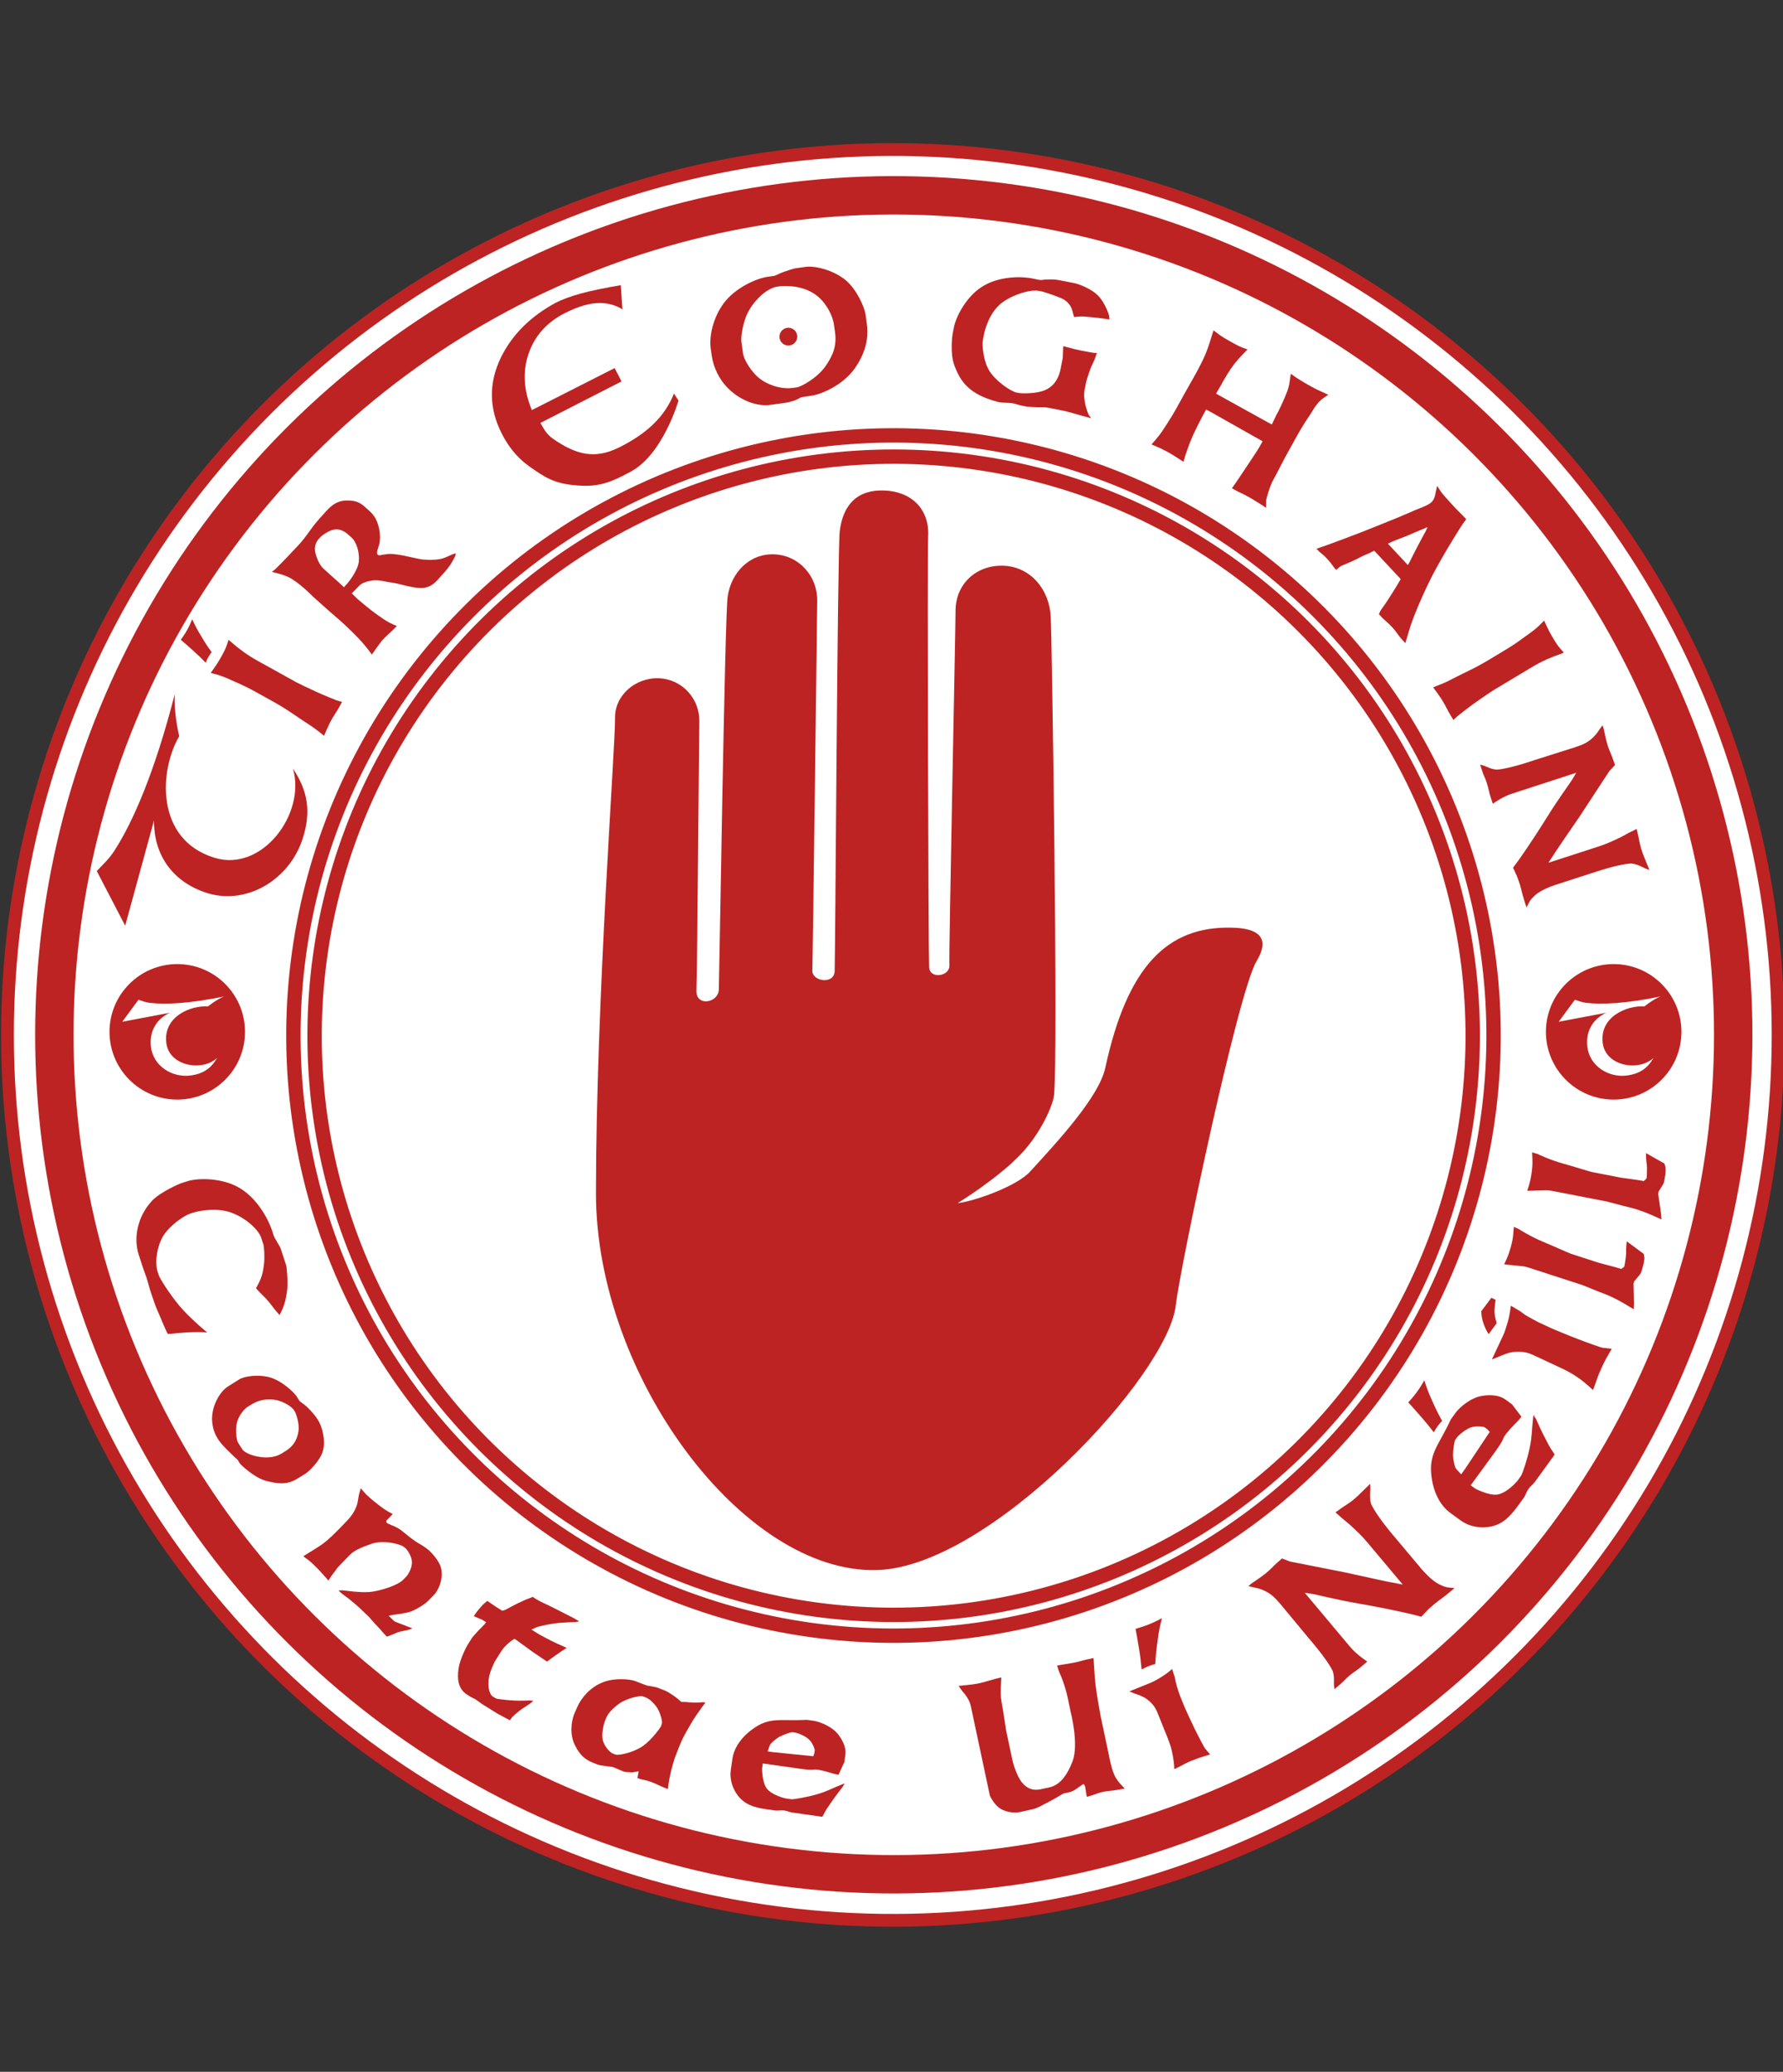 <?xml version="1.0" encoding="UTF-8"?> <!-- Generator: Adobe Illustrator 23.0.3, SVG Export Plug-In . SVG Version: 6.00 Build 0) --> <svg xmlns="http://www.w3.org/2000/svg" xmlns:xlink="http://www.w3.org/1999/xlink" version="1.1" id="_x3C_Layer_x3E_" x="0px" y="0px" viewBox="0 0 200.27 232.69" style="enable-background:new 0 0 200.27 232.69;" xml:space="preserve"><rect x="0" y="0" width="200.27" height="232.69" fill="#333333" stroke="none"/> <style type="text/css"> .st0{fill:#FFFFFF;stroke:#BD2322;stroke-width:1.438;stroke-miterlimit:3.864;} .st1{fill:#BD2322;} .st2{fill-rule:evenodd;clip-rule:evenodd;fill:#BD2322;} .st3{fill:none;stroke:#BD2322;stroke-width:4.308;stroke-miterlimit:3.864;} .st4{fill-rule:evenodd;clip-rule:evenodd;fill:#FFFFFF;} .st5{fill:none;stroke:#BD2322;stroke-width:0.432;stroke-miterlimit:3.864;} .st6{fill:none;stroke:#BD2322;stroke-width:1.613;stroke-miterlimit:3.864;} </style> <g> <g> <ellipse transform="matrix(0.193 -0.981 0.981 0.193 -33.133 192.213)" class="st0" cx="100.32" cy="116.26" rx="99.46" ry="99.46"></ellipse> </g> <path class="st1" d="M118.02,69.25c-0.16-3.02-2.23-5.57-5.27-5.71c-3.04-0.13-5.4,2-5.42,5.02c-0.02,3.13-0.77,38.59-0.69,39.84 c0.08,1.26-2.2,1.62-2.28,0.23c-0.08-1.39-0.22-46.39-0.11-48.4c0.16-3.02-1.84-5.01-4.89-5.14c-3.04-0.13-4.67,1.57-5.04,4.57 c-0.25,2.01-0.5,47.9-0.57,49.43c-0.07,1.53-2.57,1.14-2.51-0.11c0.06-1.25,0.53-39.63,0.55-41.51c0.03-2.76-2.03-5.09-4.81-5.21 c-2.78-0.12-4.87,2.04-5.25,4.77c-0.32,2.28-0.93,42.59-0.99,44.12c-0.07,1.53-2.59,1.92-2.51,0.11c0.08-1.81,0.28-28.3,0.32-30.18 c0.06-2.59-1.91-4.79-4.53-4.9c-2.61-0.11-4.99,1.89-4.94,4.49c0.06,2.85-2.14,31.83-2.14,53.36c0,20.52,16.56,42.74,31.56,42.31 c12.72-0.36,32.71-21.87,33.57-29.77c0.43-3.96,6.95-35.09,9.07-38.62s-1.4-3.72-2.8-3.76c-7.29-0.18-11.74,4.43-14.19,15.74 c-0.71,3.27-5.34,8.26-8.44,11.65c-1.54,1.69-6.36,3.36-8.15,3.55c0,0,4.53-2.76,7.19-5.59c2.15-2.3,3.55-5.41,3.65-6.62 C118.85,117.87,118.16,71.97,118.02,69.25z"></path> <g> <path class="st2" d="M25.67,71.86l-0.16,0.5c-0.2,0.6-0.4,0.93-0.71,1.49c-0.3,0.54-0.51,0.85-0.87,1.36l-0.26,0.37l0.39,0.1 c0.94,0.24,1.45,0.5,2.33,0.89c0.96,0.42,1.52,0.69,2.44,1.2l1.98,1.1c1.26,0.7,1.94,1.21,3.14,2.01c0.77,0.51,1.26,0.8,1.99,1.39 l0.46,0.37L36.67,82c0.2-0.39,0.28-0.65,0.5-1.04c0.34-0.65,0.65-1,0.99-1.65l0.26-0.47l-0.61-0.18c-0.14-0.06-1.4-0.55-2.24-0.94 c-0.89-0.4-2.16-1.02-2.3-1.1l-4.31-2.39c-0.67-0.37-1.07-0.63-1.7-1.08c-0.52-0.38-0.81-0.62-1.31-1.05L25.67,71.86z M21.59,69.55c-0.22,0.53-0.37,0.85-0.65,1.35c-0.23,0.37-0.37,0.6-0.63,0.96c0.54,0.45,0.85,0.74,1.37,1.2 c0.56,0.5,0.89,0.82,1.43,1.37c0.09-0.24,0.16-0.39,0.28-0.61c0.13-0.23,0.23-0.37,0.38-0.58c-0.51-0.7-0.8-1.15-1.23-1.89 C22.13,70.68,21.91,70.25,21.59,69.55z"></path> <path class="st2" d="M40.27,65.87c0.37-0.43,0.92-0.57,1.58-0.68c0.65-0.09,1.61,0.16,1.73,0.18l0.54,0.08 c0.78,0.11,2,0.56,3.11,0.59c0.81,0.03,1.44-0.35,1.93-0.92l0.44-0.49c0.11-0.12,0.63-0.67,0.95-1.15 c0.28-0.41,0.6-1.04,0.62-1.14l0-0.2l-0.38,0.13c-0.21,0.08-0.71,0.36-1.17,0.48c-0.86,0.22-2.14,0.1-2.32,0.07l-0.72-0.15 c-0.28-0.04-1.65-0.42-2.7-0.46c-0.36-0.01-0.84,0.1-0.98,0.11c-0.15,0.02-0.33,0.11-0.46-0.01c-0.15-0.13-0.09-0.37-0.03-0.57 l0.19-0.62c0.1-0.36,0.12-1.04,0-1.65c-0.19-0.92-0.47-1.53-1.18-2.15l-0.45-0.4c-0.59-0.55-1.15-0.7-1.94-0.71 c-1.03-0.01-1.69,0.42-2.41,1.22l-0.73,0.81c-1.13,1.26-1.41,2-2.52,3.15c-0.93,0.99-1.57,1.67-2.41,2.5l-0.42,0.34l0.52,0.13 c0.17,0.04,0.84,0.22,1.33,0.45c1.21,0.59,2.7,2.14,2.77,2.2l1.26,1.13c0.88,0.8,1.45,1.24,2.3,2.03c1.2,1.12,2.03,1.98,2.81,3.02 l0.24,0.33l0.45-0.65c0.08-0.09,0.39-0.55,0.65-0.88c0.44-0.51,1.21-1.17,1.26-1.23l0.45-0.45l-0.38-0.16 c-0.72-0.31-1.09-0.6-1.73-1.04c-0.95-0.65-2.33-1.85-2.35-1.87l-0.61-0.6L40.27,65.87z M38.16,65.51l-1.86-1.67 c-0.07-0.07-0.55-0.54-0.85-1.64c-0.24-0.87,0.14-1.43,0.31-1.62l0.29-0.32c0.01-0.01,0.99-0.85,1.81-0.81 c0.63,0.03,1.18,0.52,1.24,0.58l0.42,0.38c0.5,0.45,0.89,1.62,0.78,2.67c-0.11,1.07-1.27,2.44-1.31,2.48l-0.36,0.4L38.16,65.51z"></path> <path class="st2" d="M88.16,30.49c-0.45,0.15-1.08,0.47-1.17,0.49l-0.83,0.12c-1.19,0.18-3.57,1.2-4.88,2.97 c-1.19,1.62-1.63,3.68-1.46,5.01l0.13,0.91c0.18,1.19,0.76,2.6,1.93,3.72c1.39,1.33,3.22,1.97,4.67,1.76l1.59-0.22 c0.41-0.06,0.66-0.13,1.05-0.25c0.36-0.12,0.74-0.38,0.89-0.4l1.19-0.18c1.16-0.2,3.35-1.2,4.62-2.88 c1.22-1.65,1.73-3.44,1.48-5.12l-0.15-1.1c-0.11-0.76-0.93-2.75-2.23-3.85c-1.4-1.16-3.45-1.63-4.48-1.5l-1.2,0.17 C89.26,30.14,88.59,30.34,88.16,30.49z M91.83,33.27c1.09,0.9,1.73,2.31,1.84,3.2l0.11,0.76c0.23,1.54-0.17,2.61-1.05,3.89 c-0.89,1.28-2.66,2.3-3.25,2.39l-0.5,0.07c-0.93,0.13-2.39-0.15-3.54-0.98c-1.09-0.79-1.89-2.27-1.98-2.87l-0.19-1.38 c-0.07-0.48,0.17-2.31,0.86-3.49c0.79-1.36,2.06-2.47,3.13-2.66l0.3-0.04C88.71,32.03,90.51,32.19,91.83,33.27z"></path> <path class="st2" d="M123.46,33.33c-0.81-0.91-2.33-1.44-2.79-1.53l-1.74-0.34c-0.53-0.1-0.87-0.07-1.4-0.07 c-0.31,0.01-0.52,0.1-0.83,0.04l-0.49-0.1c-1.34-0.33-4.08-0.37-6.04,0.96c-1.73,1.17-2.8,3.33-3.02,4.45l-0.15,0.77 c-0.01,0.05-0.33,2.14,0.2,3.54c0.69,1.82,1.63,3.22,4.84,4.08l0.35,0.07c0.23,0.04,0.95,0.01,1.51,0.12 c0.3,0.06,0.48,0.16,0.78,0.22l0.71,0.14c0.05,0.01,0.69,0.03,1.11,0.06c0.46,0.02,0.74-0.04,1.2,0.05l1.7,0.33 c0.33,0.06,0.8,0.21,1.27,0.33c0.52,0.14,0.84,0.25,1.36,0.38l0.53,0.15l-0.26-0.36c-0.03-0.02-0.36-0.86-0.44-1.42 c-0.08-0.53-0.14-0.86-0.04-1.39l0.16-0.81c0.05-0.26,0.26-0.92,0.46-1.48c0.21-0.57,0.43-0.89,0.63-1.48l0.13-0.39l-0.44-0.03 c-0.03-0.01-0.81-0.14-1.3-0.24c-0.49-0.1-1.15-0.26-1.26-0.3l-0.78-0.2l-0.05,1.32l-0.22,1.14c-0.19,0.97-0.6,1.88-1.59,2.39 c-1.03,0.54-2.79,0.45-2.99,0.43l-0.38-0.07c-0.6-0.1-2.38-1.28-3.1-2.5c-0.62-1.04-0.81-2.79-0.69-3.41l0.12-0.61 c0.1-0.49,0.59-2.53,2.09-3.62c1.18-0.86,3.07-1.45,4.01-1.29l0.48,0.09c0.1,0.02,1.24,0.39,1.98,0.69 c0.84,0.33,1.24,0.92,1.38,1.5l0.18,0.67l0.42-0.04c0.52-0.05,0.84-0.01,1.36,0.04c0.67,0.05,1.07,0.11,1.74,0.2l0.46,0.07 l-0.04-0.42C124.54,35.25,124.08,34.02,123.46,33.33z"></path> <path class="st2" d="M137.17,43.21l0.28-0.51c0.22-0.36,0.63-1.07,1.09-1.69c0.48-0.62,1-1.17,1.34-1.52l0.25-0.24l-0.58-0.21 c-0.58-0.23-0.9-0.44-1.45-0.74c-0.54-0.3-0.86-0.49-1.36-0.87l-0.44-0.32l-0.13,0.41c-0.18,0.57-0.43,1.47-0.81,2.35 c-0.44,1.04-1.25,2.47-1.33,2.6l-1,1.77c-0.71,1.28-1.09,2.04-1.88,3.25c-0.51,0.79-0.73,1.18-1.43,1.99l-0.38,0.44l0.58,0.24 c0.41,0.19,0.66,0.29,1.04,0.5c0.64,0.33,0.98,0.58,1.59,0.96l0.38,0.25l0.18-0.63c0.04-0.13,0.46-1.39,0.84-2.24 c0.39-0.88,1.06-2.15,1.1-2.23l0.43-0.78l0.69,0.38l4.83,2.73l0.82,0.46l-0.37,0.66c-0.07,0.15-0.88,1.37-1.44,2.21 c-0.47,0.72-0.99,1.48-1.26,1.87l-0.38,0.54l0.53,0.29c0.4,0.22,0.67,0.31,1.08,0.54c0.59,0.31,0.93,0.53,1.5,0.89l0.74,0.47 l0-0.86c0.01-0.15,0.39-1.57,0.85-2.37c0.47-0.85,1.14-2.2,1.23-2.35l1.06-1.92c0.07-0.13,0.89-1.64,1.55-2.59 c0.66-0.94,0.9-1.67,1.86-2.32l0.43-0.28l-0.87-0.4c-0.52-0.23-0.83-0.4-1.33-0.68c-0.56-0.31-1.27-0.76-1.42-0.86l-0.59-0.42 l-0.06,0.35c-0.13,0.96-0.14,1.19-0.66,2.4c-0.67,1.53-0.85,1.77-0.88,1.83l-0.54,1.12l-0.63-0.35l-4.68-2.59l-0.95-0.53 L137.17,43.21z"></path> <path class="st2" d="M157.09,65.45c-0.05,0.09-0.55,0.93-0.93,1.51c-0.4,0.65-1,1.48-1.1,1.62l-0.18,0.4l0.39,0.42 c0.41,0.39,0.71,0.62,1.1,1.04c0.53,0.56,0.7,1,1.25,1.54l0.23,0.25l0.4-1.34c0.33-1.22,1.44-3.91,2.61-6.2 c1.2-2.35,3.41-5.84,3.46-5.88l0.37-0.49l-0.39-0.42c-0.46-0.44-0.71-0.71-1.17-1.2c-0.5-0.54-1.21-1.35-1.28-1.47l-0.43-0.66 l-0.08,0.35c-0.14,0.54-0.11,0.97-0.5,1.43c-0.32,0.34-0.92,0.54-1.11,0.63l-0.77,0.31c-1.69,0.75-2.7,1.14-4.43,1.84 c-2.12,0.87-5.51,2.11-5.58,2.13l-1.08,0.37l0.3,0.32c0.37,0.3,0.58,0.47,0.87,0.79c0.37,0.39,0.55,0.64,0.86,1.07l0.18,0.2 l0.49-0.41c0.05-0.05,1.2-0.48,1.88-0.84c0.48-0.27,1.3-0.62,1.37-0.64l0.53-0.27l0.21,0.22l2.52,2.7l0.25,0.27L157.09,65.45z M155.89,61.06l0.48-0.22c0.22-0.11,1.03-0.41,1.64-0.65c0.68-0.31,1.61-0.68,1.81-0.77l0.53-0.22l-0.26,0.56 c-0.05,0.05-0.56,1.02-0.91,1.68c-0.3,0.56-0.48,0.96-0.79,1.56l-0.25,0.47L155.89,61.06z"></path> <path class="st2" d="M175.65,73.29l-0.35-0.39c-0.42-0.47-0.6-0.81-0.93-1.36c-0.32-0.53-0.48-0.87-0.74-1.43l-0.19-0.41 l-0.28,0.28c-0.67,0.7-1.15,1.01-1.93,1.57c-0.84,0.62-1.35,0.97-2.26,1.51l-1.94,1.17c-1.24,0.74-2.01,1.07-3.31,1.72 c-0.82,0.42-1.32,0.7-2.2,1.03l-0.55,0.22l0.41,0.55c0.24,0.37,0.42,0.57,0.65,0.96c0.39,0.62,0.54,1.06,0.94,1.69l0.28,0.46 l0.46-0.43c0.12-0.09,1.18-0.94,1.93-1.47c0.79-0.57,1.96-1.36,2.11-1.44l4.23-2.54c0.66-0.4,1.08-0.61,1.79-0.94 c0.59-0.26,0.94-0.39,1.57-0.61L175.65,73.29z"></path> <path class="st2" d="M174.57,95.91c0.06-0.14,1.77-2.62,2.9-4.27c1.28-1.93,3.23-4.96,3.3-5.04l0.63-0.68l-0.25-0.71 c-0.19-0.54-0.36-0.85-0.55-1.41c-0.23-0.72-0.45-1.86-0.46-1.91l-0.14-0.43l-0.26,0.35c-0.23,0.32-0.35,0.55-0.63,0.84 c-0.7,0.74-1.3,0.99-2.27,1.3l-4.51,1.43c-0.08,0.03-2.6,0.9-4.05,1.05c-0.65,0.07-1.45-0.41-1.64-0.44l-0.39-0.12l0.26,0.81 c0.16,0.48,0.33,0.74,0.48,1.22c0.22,0.67,0.25,1.1,0.48,1.75l0.2,0.62l0.51-0.33c0.23-0.15,0.4-0.24,0.64-0.37 c0.39-0.2,0.65-0.32,1.07-0.45l6.27-2.04l0.89-0.29l-0.47,0.79c0.01,0.02-1.56,2.2-2.5,3.7c-1.3,2.08-2.38,3.74-3.54,5.38 l-0.59,0.79l0.38,0.83c0.11,0.23,0.23,0.61,0.36,0.99c0.23,0.7,0.28,1.14,0.51,1.84l0.26,0.81l0.26-0.51 c0.19-0.38,0.41-0.58,0.72-0.87c0.7-0.65,2.16-1.12,2.22-1.14l4.69-1.52c0.41-0.13,2.34-0.76,3.71-0.89 c0.62-0.06,1.56,0.46,1.67,0.52l0.54,0.2l-0.25-0.61c-0.28-0.7-0.48-1.11-0.7-1.83c-0.17-0.58-0.25-1.21-0.34-1.53l-0.15-0.64 l-0.5,0.25c-0.52,0.24-0.79,0.43-1.31,0.69c-0.95,0.45-1.51,0.72-2.52,1.05l-5.58,1.81L174.57,95.91z"></path> </g> <path class="st2" d="M31.4,147.7l0.28-0.57c0.3-0.65,0.47-1.39,0.58-2.29c0.11-1.03-0.09-2.64-0.1-2.67l-0.62-1.9 c-0.1-0.3-0.23-0.44-0.38-0.71c-0.16-0.33-0.33-0.5-0.44-0.85l-0.17-0.53c-0.46-1.36-1.8-3.85-4-4.95 c-1.91-0.96-4.35-0.92-5.48-0.57l-0.78,0.25c-0.05,0.02-2.19,0.9-3.18,1.92c-1.67,1.76-2.15,4.21-1.52,6.12l0.55,1.68 c0.1,0.32,0.2,0.51,0.31,0.84c0.23,0.72,0.31,1.17,0.56,1.88l0.34,0.99c0.23,0.66,0.42,1.02,0.68,1.65 c0.24,0.58,0.38,0.93,0.65,1.5l0.16,0.33l0.36-0.02c0.11-0.02,1-0.1,1.61-0.14c0.72-0.05,1.6-0.06,1.88-0.04l0.6,0.03l-0.3-0.23 c-0.2-0.16-1.86-1.59-2.82-2.74c-1.05-1.24-2.23-3.08-2.35-3.49l-0.09-0.28c-0.46-1.29,0.05-3.35,0.72-4.28 c0.74-1.05,2.13-2.05,2.92-2.33l0.35-0.11c0.82-0.25,2.73-0.56,4.27,0.01c1.58,0.57,3.04,1.88,3.35,2.83l0.24,0.73 c0.09,0.28,0.17,1.38,0.07,2.24c-0.1,0.82-0.22,1.38-0.6,2.13l-0.3,0.56l0.26,0.28c0.37,0.41,0.64,0.62,0.99,1.02 c0.43,0.48,0.64,0.84,1.08,1.34L31.4,147.7z"></path> <path class="st2" d="M34.5,158.03c-0.31-0.3-0.79-0.58-0.89-0.73l-0.28-0.45c-0.28-0.45-1.73-1.85-3.16-2.19 c-1.24-0.3-2.74-0.09-3.29,0.26l-1.26,0.79c-0.94,0.58-1.96,2.32-1.78,4.04c0.18,1.77,1.18,2.61,2.46,3.85l0.4,0.37l0.25,0.4 c0.1,0.16,1.61,1.59,2.9,1.94c1.31,0.35,2.39,0.49,3.56-0.24l0.94-0.58c0.28-0.18,1.6-1.37,1.92-2.54c0.35-1.23-0.14-2.76-0.46-3.3 l-0.29-0.46C35.48,159.11,34.92,158.43,34.5,158.03z M26.64,159.68c0.23-0.76,0.79-1.44,1.21-1.7l0.33-0.2 c0.59-0.37,1.36-0.7,2.52-0.59c0.97,0.1,2,0.73,2.3,1.16l0.12,0.19c0.11,0.18,0.55,1.37,0.4,2.23c-0.17,1.05-0.64,1.74-1.57,2.28 l-0.27,0.17c-0.63,0.41-1.53,0.56-2.46,0.42c-0.84-0.12-1.75-0.45-2.03-0.9l-0.45-0.71C26.55,161.72,26.4,160.49,26.64,159.68z"></path> <path class="st2" d="M44.35,181.34c0.04-0.01,1.19-0.12,1.86-0.37c0.79-0.31,1.65-0.93,1.88-1.17l0.58-0.6 c0.61-0.58,1.21-2.01,0.83-3.23c-0.21-0.66-0.92-1.44-1-1.53l-0.26-0.26c-0.06-0.06-0.63-0.53-1.07-0.76 c-0.67-0.36-1.45-1.01-1.53-1.09l-0.24-0.18c-0.39-0.33-0.5-0.41-0.84-0.59c-0.26-0.16-0.7-0.28-0.76-0.35 c-0.14-0.06-0.44-0.13-0.41-0.33c0-0.15,0.12-0.2,0.22-0.3l0.5-0.54l-0.31-0.16c-0.55-0.29-0.86-0.54-1.31-0.88 c-0.61-0.45-1.38-1.16-1.45-1.25l-0.52-0.6l-0.12,0.42c-0.2,0.63-0.14,1.08-0.4,1.7c-0.32,0.76-0.66,1.16-1.23,1.75l-0.77,0.79 c-0.21,0.21-1.12,1.16-1.91,1.7c-0.61,0.41-1.49,0.94-1.63,1.03l-0.39,0.25l0.55,0.41c0.4,0.31,0.6,0.53,0.97,0.89 c0.42,0.4,0.91,1.02,1,1.08l0.29,0.35c0.24-0.38,0.39-0.6,0.66-0.94c0.19-0.25,0.3-0.44,0.53-0.68l1.23-1.27 c0.43-0.44,1.17-0.81,2.44-1.24c1.38-0.49,3.31,0.08,3.58,0.32l0.28,0.22c0.23,0.27,0.67,0.92,0.67,1.57 c0,0.66-0.48,1.46-0.68,1.61l-0.34,0.35c-0.49,0.5-2.05,1.09-3.45,1.31c-1.27,0.18-3.26-0.18-3.37-0.16l-0.41,0.02l0.41,0.38 c0.14,0.11,0.49,0.35,0.78,0.58c0.58,0.49,0.94,0.76,1.49,1.3l0.76,0.73c0.05,0.05,0.57,0.67,0.95,1.06 c0.26,0.28,0.43,0.46,0.68,0.76l0.37,0.38l0.47-0.18c0.27-0.1,0.45-0.19,0.74-0.31c0.46-0.14,1.07-0.23,1.22-0.28l0.44-0.16 l-0.45-0.17c-0.4-0.17-0.66-0.25-1.06-0.41c-0.21-0.08-0.55-0.21-0.55-0.24l-0.63-0.61L44.35,181.34z"></path> <path class="st2" d="M56.41,180.91l-0.68-0.43l-1-0.68c-0.31,0.26-0.52,0.44-0.78,0.75c-0.3,0.35-0.48,0.57-0.73,0.97l0.96,0.41 l0.43,0.27l-0.12,0.15c-0.14,0.18-0.51,0.52-0.83,0.86c-0.25,0.3-0.61,0.67-0.67,0.78l-0.5,0.8c-0.05,0.07-0.83,1.52-0.99,2.64 c-0.16,1.16-0.05,2.3,1.03,2.94l0.27,0.17c0.22,0.14,0.38,0.18,0.61,0.32c0.28,0.18,0.42,0.32,0.68,0.49l1.74,1.09l1.44,0.77 l0.25-0.34c0.07-0.1,0.53-0.49,0.87-0.76c0.44-0.34,0.97-0.63,1.19-0.81l0.33-0.27l-0.38-0.05c-0.06,0-1.15,0.06-1.86,0.01 c-0.76-0.04-1.85-0.17-1.96-0.23l-0.33-0.2c-0.48-0.28-0.61-1.31-0.46-2.14c0.11-0.71,0.63-1.77,0.67-1.83l0.66-1.05 c0.23-0.37,0.42-0.57,0.73-0.87c0.19-0.17,0.32-0.28,0.51-0.42l0.29-0.19l0.28,0.18l1.77,1.29l1.61,1.09 c0.38-0.28,0.62-0.46,1.01-0.73c0.45-0.32,0.72-0.5,1.19-0.81l-0.38-0.18c-0.21-0.09-0.88-0.38-1.39-0.64 c-0.58-0.3-1.43-0.75-1.48-0.8l-0.7-0.44l0.58-0.26c0.07-0.04,1.16-0.31,1.89-0.41c0.97-0.14,2.5-0.17,2.52-0.18l0.38-0.07 l-0.65-0.38c-0.04-0.03-1.51-0.76-2.44-1.24c-0.73-0.38-1.22-0.52-1.92-0.99l-0.22-0.14l-0.28,0.12c-0.53,0.19-0.86,0.35-1.36,0.59 c-0.56,0.27-1.33,0.71-1.44,0.75L56.41,180.91z"></path> <path class="st2" d="M67.78,195.68c-0.35-0.85,0.1-2.21,0.16-2.37l0.13-0.33c0.23-0.59,0.83-1.18,1.55-1.69 c0.86-0.57,2.29-0.88,2.58-0.77l0.29,0.11c0.49,0.19,0.84,0.55,1.22,1.03c0.45,0.59,0.68,1.65,0.65,1.82l-0.08,0.31 c-0.03,0.18-1.07,1.61-2.04,2.29c-1.03,0.73-2.63,1.09-3.08,0.99l-0.26-0.1C68.56,196.88,68.03,196.3,67.78,195.68z M71.6,199.7 l0.26,0.1c0.48,0.11,0.77,0.15,1.19,0.31c0.63,0.21,0.99,0.45,1.61,0.69l0.36,0.14l0.05-0.43c0.05-0.43,0.11-0.67,0.19-1.09 c0.15-0.77,0.49-1.87,0.52-1.94l0.48-1.24c0.38-0.98,0.7-1.53,1.24-2.45c0.48-0.86,0.86-1.36,1.44-2.18l0.29-0.37l-0.24-0.06 c-0.11,0-0.78,0.08-1.25,0.04c-0.22-0.01-0.4-0.04-0.65-0.06l-0.52-0.01c-0.08,0.01-0.39-0.34-0.63-0.5 c-0.44-0.32-1.04-0.7-1.21-0.76l-0.98-0.38l-1.12-0.21l-1.31-0.5c-0.56-0.21-2.29-0.39-3.62,0.15c-1.41,0.55-2.44,1.76-2.9,2.86 l-0.31,0.71c-0.33,0.85-0.53,2.35,0.13,3.57c0.47,0.93,1.03,1.52,2.01,1.9l0.46,0.18c0.29,0.11,0.52,0.12,0.83,0.17 c0.35,0.06,0.79,0.08,0.99,0.15l1.07,0.45c0.23,0.09,0.42,0.09,0.64,0.1c0.25,0.02,0.43,0.05,0.64-0.02l0.48-0.08L71.6,199.7z"></path> <path class="st2" d="M86.84,196.79l-0.62-0.09l0.24-0.67c0.06-0.2,0.59-0.66,1.05-0.95c0.53-0.28,1.35-0.55,1.49-0.53l0.35,0.05 c0.1,0.01,1.26,0.35,1.7,0.98c0.27,0.32,0.48,0.88,0.46,1.02l-0.04,0.31l-0.12,0.34L86.84,196.79z M89.76,198.64 c1.91,0.27,1.34,0.01,2.17,0.13c0.72,0.14,1.09,0.26,1.77,0.46l0.48,0.1l0.66-1.43l0.12-0.87c0.09-0.62-0.22-1.44-0.76-2.16 c-0.71-0.98-2.19-1.51-2.75-1.59l-0.83-0.12l-0.82,0.03c-2.16,0.05-3.36-0.26-4.99,0.82c-1.4,0.93-2.36,2.18-2.55,3.56l-0.18,1.25 c-0.11,0.8,0.07,1.78,0.65,2.64c0.82,1.21,1.94,1.54,3.39,1.75l0.94,0.13c0.38,0.05,0.64-0.05,1.02,0 c0.38,0.05,0.57,0.19,0.96,0.24l2.7,0.38l0.62,0.09l0.19-0.33c0.2-0.43,0.46-0.78,0.77-1.23c0.45-0.68,1.27-1.73,1.31-1.76 l0.24-0.43l-0.34,0.13c-1.05,0.42-1.63,0.76-2.69,1.07c-1.11,0.34-2.74,0.61-2.94,0.58l-0.59-0.08c-0.14-0.02-1.64-0.37-2.21-1.16 c-0.5-0.71-0.51-2.16-0.5-2.23l0.08-0.55L89.76,198.64z"></path> <path class="st2" d="M112.47,188.4l-0.68,0.16c-0.07,0.01-1.03,0.31-1.69,0.47c-0.68,0.16-1.58,0.23-1.75,0.25l-0.68,0.07 l0.33,0.47c0.18,0.27,0.37,0.4,0.54,0.69c0.26,0.39,0.41,0.66,0.51,1.14l2.12,9.96c0.05,0.24,0.56,1.1,1.14,1.49 c0.75,0.5,1.76,0.54,2.34,0.4l1.38-0.31c0.61-0.15,1.05-0.46,1.66-0.76c0.71-0.35,1.72-0.99,1.77-1l0.62-0.13 c0.29-0.06,0.41-0.16,0.66-0.28c0.17-0.11,0.39-0.26,0.47-0.33c0.18-0.09,0.38-0.31,0.49-0.3c0.11,0.01,0.17,0.21,0.2,0.37 l0.17,1.05l0.46-0.13c0.15-0.03,0.86-0.33,1.41-0.44c0.57-0.12,0.91-0.09,1.46-0.2l0.93-0.16l-0.34-0.36 c-0.32-0.33-0.64-0.72-0.86-1.25c-0.33-0.77-0.55-1.99-0.58-2.15l-0.92-4.35c-0.03-0.12-0.42-2.22-0.59-3.63 c-0.1-0.98-0.12-1.57-0.19-2.55l-0.02-0.37l-0.6,0.13c-0.58,0.12-0.91,0.25-1.5,0.37c-0.51,0.11-0.81,0.14-1.33,0.23l-0.67,0.11 l0.16,0.5c0.15,0.45,0.31,0.69,0.45,1.12c0.38,1.05,0.54,1.69,0.75,2.79l0.15,0.72c0.02,0.09,0.97,3.73,0.22,5.66 c-0.54,1.4-1.34,2.63-2.6,2.9l-0.98,0.21c-0.84,0.18-1.52-0.07-2.07-0.74c-0.68-0.82-1.07-2.4-1.1-2.56l-0.7-3.29 c-0.05-0.26-0.3-2.1-0.54-3.37c-0.15-0.88,0-2.18-0.02-2.3L112.47,188.4z"></path> <path class="st2" d="M131.65,187.45l-0.46,0.39c-0.12,0.08-0.51,0.38-0.83,0.56c-0.4,0.26-0.92,0.52-1.12,0.6l-2.4,0.97l0.61,0.24 c0.2,0.07,0.9,0.28,1.36,0.62c0.6,0.46,0.94,0.87,1.22,1.58l1.11,2.76c0.28,0.7,0.42,1.13,0.56,1.85c0.1,0.47,0.18,1.19,0.18,1.25 l0.02,0.43l0.52-0.25c0.5-0.26,0.8-0.44,1.32-0.66c0.54-0.22,1.23-0.46,1.42-0.51l0.76-0.23l-0.58-0.69 c-0.06-0.05-0.73-1.33-1.14-2.16c-0.45-0.93-1.11-2.36-1.13-2.43l-0.54-1.33c-0.08-0.19-0.31-0.9-0.45-1.44 c-0.07-0.27-0.07-0.46-0.16-0.73L131.65,187.45z"></path> <path class="st2" d="M156.33,177.73c-0.16,0-3.23-0.69-5.27-1.13c-2.37-0.48-6.07-1.19-6.17-1.22l-0.9-0.34l-0.59,0.52 c-0.44,0.4-0.68,0.69-1.15,1.08c-0.6,0.51-1.63,1.16-1.67,1.2l-0.36,0.3l0.44,0.11c0.4,0.1,0.67,0.12,1.06,0.28 c0.98,0.38,1.46,0.87,2.15,1.69l3.15,3.8c0.06,0.07,1.89,2.16,2.6,3.51c0.32,0.6,0.17,1.57,0.22,1.76l0.04,0.43l0.68-0.57 c0.4-0.34,0.59-0.61,0.99-0.94c0.56-0.47,0.97-0.67,1.5-1.15l0.52-0.44l-0.51-0.37c-0.23-0.17-0.38-0.29-0.6-0.48 c-0.35-0.3-0.56-0.51-0.86-0.86l-4.42-5.27l-0.63-0.75l0.94,0.14c0.01-0.01,2.74,0.65,4.56,0.97c2.52,0.44,4.55,0.84,6.59,1.32 l1,0.26l0.66-0.69c0.18-0.2,0.5-0.47,0.82-0.74c0.59-0.49,0.99-0.72,1.58-1.22l0.68-0.57l-0.59-0.05 c-0.44-0.04-0.72-0.17-1.12-0.36c-0.91-0.43-1.93-1.65-1.98-1.7l-3.31-3.94c-0.29-0.35-1.65-1.97-2.31-3.25 c-0.3-0.57-0.16-1.69-0.15-1.81l-0.02-0.6l-0.49,0.48c-0.57,0.55-0.89,0.9-1.5,1.4c-0.49,0.39-1.07,0.71-1.35,0.93l-0.56,0.4 l0.44,0.39c0.44,0.41,0.73,0.6,1.18,1c0.8,0.74,1.29,1.18,2,2.03l3.94,4.69L156.33,177.73z"></path> <path class="st2" d="M184.13,143.23c0.23-0.26,0.26-0.51,0.36-0.84c0.14-0.42,0.23-0.99,0.21-1.15l-0.07-0.41l-1.91-1.41 l-0.05,0.48c-0.05,0.43,0.01,0.72-0.04,1.15c-0.06,0.46-0.14,1.17-0.22,1.24l-0.31,0.23l-0.67-0.2l-1.88-0.5l-3.08-1 c-0.3-0.1-1.93-0.85-3.15-1.35c-1.41-0.59-2.64-1.37-2.69-1.41l-0.59-0.27l-0.06,0.68c-0.04,0.65-0.14,1.04-0.3,1.65 c-0.15,0.5-0.25,0.82-0.47,1.32l-0.26,0.56l0.6,0.07c0.32,0.03,0.54,0.05,0.87,0.08c0.46,0.06,0.77,0.05,1.22,0.2l6.04,1.96 c0.17,0.05,1.59,0.66,2.59,1.03c1.05,0.4,2.08,1.01,2.57,1.31l0.66,0.4l0.03-0.67l-0.05-2.22l0.08-0.25L184.13,143.23z"></path> <path class="st2" d="M186.74,133.12c0.2-0.28,0.19-0.53,0.26-0.88c0.08-0.43,0.11-1.01,0.07-1.16l-0.12-0.4l-2.07-1.17l0.01,0.48 c0.01,0.43,0.09,0.71,0.1,1.14c0,0.46,0,1.18-0.07,1.25l-0.28,0.27l-0.69-0.12l-1.93-0.27l-3.18-0.62 c-0.31-0.06-2.02-0.61-3.29-0.96c-1.47-0.41-2.79-1.04-2.84-1.07l-0.62-0.19l0.03,0.68c0.03,0.65-0.01,1.05-0.09,1.68 c-0.08,0.52-0.15,0.84-0.3,1.37l-0.19,0.59l0.61-0.01c0.32-0.01,0.54-0.02,0.88-0.03c0.46,0,0.78-0.05,1.24,0.04l6.23,1.21 c0.17,0.03,1.66,0.46,2.7,0.7c1.09,0.27,2.19,0.75,2.71,0.99l0.71,0.32l-0.05-0.67l-0.32-2.2l0.05-0.26L186.74,133.12z"></path> <g> <ellipse transform="matrix(0.13 -0.992 0.992 0.13 -27.981 200.625)" class="st3" cx="100.32" cy="116.26" rx="94.24" ry="94.24"></ellipse> </g> <g> <g> <path class="st1" d="M12.3,115.89c0-4.2,3.41-7.61,7.61-7.61c4.2,0,7.61,3.41,7.61,7.61s-3.41,7.61-7.61,7.61 C15.71,123.5,12.3,120.09,12.3,115.89z"></path> </g> <g> <path class="st4" d="M15.55,112.29c0.52,0.16,0.8,0.29,1.34,0.35c1.65,0.19,4.32,0.09,8.27-0.72c-0.88,0.35-1.8,1.12-1.8,1.12 c-1.91-0.15-5.14,1.14-4.66,4.22c0.39,2.47,4,3.12,5.69,1.56c-0.68,1.17-1.54,1.75-2.88,1.96c-2.16,0.33-4.32-1.06-4.56-3.23 c-0.19-1.68,0.58-3.07,2.11-3.8l-5.33,1.01L15.55,112.29z"></path> </g> </g> <g> <g> <path class="st1" d="M173.64,115.89c0-4.2,3.41-7.61,7.61-7.61s7.61,3.41,7.61,7.61s-3.41,7.61-7.61,7.61 S173.64,120.09,173.64,115.89z"></path> </g> <g> <path class="st4" d="M176.89,112.29c0.52,0.16,0.8,0.29,1.34,0.35c1.65,0.19,4.32,0.09,8.27-0.72c-0.88,0.35-1.8,1.12-1.8,1.12 c-1.91-0.15-5.14,1.14-4.66,4.22c0.39,2.47,4,3.12,5.69,1.56c-0.68,1.17-1.54,1.75-2.88,1.96c-2.16,0.33-4.32-1.06-4.56-3.23 c-0.19-1.68,0.58-3.07,2.11-3.8l-5.33,1.01L176.89,112.29z"></path> </g> </g> <g> <path class="st2" d="M102.51,119.18l-1.44-2.75c0.78-0.16,1.32-0.74,1.32-1.63c0-1.05-0.74-1.69-1.8-1.69h-2.33v6.06h0.65v-2.69 h1.46l1.38,2.69H102.51z M101.75,114.81c0,0.74-0.5,1.11-1.21,1.11h-1.62v-2.22h1.62C101.25,113.7,101.75,114.07,101.75,114.81z"></path> <g> <path class="st5" d="M95.27,116.07c0-2.79,2.27-5.06,5.06-5.06c2.79,0,5.06,2.27,5.06,5.06s-2.27,5.06-5.06,5.06 C97.53,121.13,95.27,118.87,95.27,116.07z"></path> </g> </g> <g> <path class="st2" d="M10.87,97.83c0.84-0.89,1.38-1.35,2.04-2.38c2.03-3.17,4.47-8.71,6.73-17.53c-0.16,2.13,0.49,4.77,0.49,4.77 c-2.21,3.73-2.77,11.58,3.96,13.65c5.41,1.66,10.3-5.03,8.81-10.02c1.71,2.55,2.04,4.87,1.12,7.8c-1.47,4.71-6.45,7.73-11.09,6.07 c-3.61-1.28-5.67-4.22-5.63-8.05l-3.24,11.83L10.87,97.83z"></path> </g> <g> <g> <path class="st1" d="M70.92,52.93c-2.4,1.32-3.71,1.76-6,1.6c-2.61-0.19-3.64-0.84-5.52-2.19c-0.07-0.05-0.19-0.14-0.19-0.14 c-1.16-0.87-2.11-2.04-2.85-3.5c-0.73-1.43-1.1-2.87-1.11-4.31c-0.01-1.44,0.34-2.87,1.05-4.31c0.63-1.26,1.45-2.4,2.47-3.41 c1.02-1.01,2.23-1.9,3.64-2.66c0.7-0.37,1.65-0.72,2.85-1.05c1.2-0.33,2.76-0.64,4.47-0.93l0.18,2.72c0,0-0.21-0.15-0.52-0.29 c-0.64-0.28-1.29-0.42-1.95-0.43c-0.56-0.01-1.18,0.08-1.84,0.27c-0.67,0.19-1.39,0.48-2.16,0.87c-1.02,0.52-1.87,1.16-2.55,1.93 c-0.68,0.76-1.19,1.65-1.53,2.66c-0.34,0.99-0.47,2.01-0.41,3.06c0.06,1.05,0.33,2.13,0.79,3.24l9.3-4.72l0.77,1.5l-9.11,4.66 c0.44,0.78,0.72,1.3,1.46,1.81c2.53,1.75,4.63,2.3,7.34,0.96c3.13-1.54,5.18-3.48,6.2-6.07l0.51,0.79 C76.2,45.03,74.47,50.98,70.92,52.93z"></path> </g> </g> <g> <g> <ellipse transform="matrix(0.944 -0.331 0.331 0.944 -32.826 39.762)" class="st6" cx="100.32" cy="116.26" rx="67.38" ry="67.38"></ellipse> </g> <g> <ellipse transform="matrix(0.134 -0.991 0.991 0.134 -28.28 200.167)" class="st6" cx="100.32" cy="116.26" rx="65.04" ry="65.04"></ellipse> </g> </g> <g> <path class="st1" d="M87.55,37.81c0-0.55,0.45-1,1-1c0.55,0,1,0.45,1,1c0,0.55-0.45,1-1,1C87.99,38.81,87.55,38.36,87.55,37.81z"></path> </g> <g> <path class="st2" d="M130.51,181.74c-0.61,0.34-1,0.51-1.64,0.77c-0.5,0.18-0.81,0.28-1.32,0.43c0.16,0.84,0.24,1.36,0.38,2.18 c0.15,0.91,0.21,1.45,0.3,2.39c0.27-0.15,0.45-0.25,0.73-0.36c0.3-0.12,0.5-0.18,0.8-0.26c0.06-1.06,0.13-1.7,0.28-2.73 C130.16,183.22,130.28,182.64,130.51,181.74z"></path> </g> <g> <path class="st2" d="M159.98,155.03c-0.33,0.58-0.55,0.93-0.94,1.46c-0.31,0.4-0.51,0.64-0.86,1.02c0.56,0.6,0.88,0.98,1.41,1.58 c0.58,0.66,0.91,1.07,1.46,1.78c0.14-0.26,0.24-0.43,0.41-0.67c0.18-0.25,0.31-0.4,0.52-0.61c-0.49-0.89-0.76-1.45-1.16-2.36 C160.45,156.41,160.25,155.88,159.98,155.03z M164.53,165.02l-0.41,0.57l-0.54-0.59c-0.17-0.17-0.34-0.93-0.38-1.53 c0.01-0.67,0.16-1.62,0.25-1.75l0.23-0.32c0.07-0.09,1.01-1.05,1.86-1.16c0.46-0.1,1.12-0.01,1.24,0.08l0.28,0.21l0.27,0.29 L164.53,165.02z M167.89,163.12c1.26-1.74,0.71-1.32,1.27-2.07c0.51-0.64,0.83-0.94,1.38-1.51l0.35-0.42l-1.06-1.4l-0.79-0.57 c-0.57-0.41-1.54-0.54-2.52-0.38c-1.34,0.18-2.64,1.37-3,1.87l-0.55,0.76l-0.4,0.82c-1.09,2.16-2.02,3.17-1.81,5.35 c0.18,1.87,0.91,3.46,2.18,4.38l1.14,0.83c0.73,0.53,1.79,0.86,2.94,0.74c1.62-0.17,2.54-1.1,3.5-2.43l0.62-0.85 c0.25-0.35,0.29-0.66,0.54-1.01c0.25-0.35,0.49-0.47,0.74-0.82l1.79-2.47l0.41-0.57l-0.22-0.36c-0.32-0.43-0.53-0.87-0.81-1.41 c-0.43-0.8-1.04-2.16-1.05-2.21l-0.3-0.46l-0.05,0.4c-0.14,1.25-0.1,2-0.36,3.22c-0.25,1.27-0.84,3.01-0.98,3.2l-0.39,0.54 c-0.09,0.13-1.23,1.43-2.3,1.57c-0.96,0.12-2.39-0.63-2.46-0.67l-0.51-0.37L167.89,163.12z"></path> <path class="st2" d="M169.7,146.65l-0.1,0.71c-0.02,0.16-0.13,0.73-0.26,1.17c-0.15,0.53-0.37,1.18-0.48,1.4l-1.29,2.76l0.71-0.29 c0.23-0.08,1.01-0.47,1.68-0.55c0.87-0.09,1.49-0.02,2.32,0.37l3.17,1.48c0.79,0.37,1.26,0.65,1.97,1.15 c0.46,0.33,1.11,0.89,1.14,0.94l0.37,0.33l0.23-0.62c0.23-0.62,0.34-1.02,0.62-1.62c0.27-0.63,0.67-1.4,0.79-1.58l0.46-0.81 l-1.04-0.12c-0.08,0-1.69-0.56-2.72-0.96c-1.13-0.43-2.84-1.15-2.91-1.18l-1.55-0.72c-0.21-0.1-0.98-0.51-1.55-0.86 c-0.26-0.18-0.42-0.35-0.71-0.5L169.7,146.65z"></path> <g> <path class="st2" d="M166.64,148.67c0.16,0.47,0.3,0.76,0.57,1.17l0.9-1.23c0.01,0.05-0.21-0.68-0.24-1.11 c-0.04-0.58,0.09-1.2,0.12-1.51l-0.48-0.23l-1.13,1.51C166.4,147.82,166.46,148.15,166.64,148.67z"></path> </g> </g> </g> </svg> 